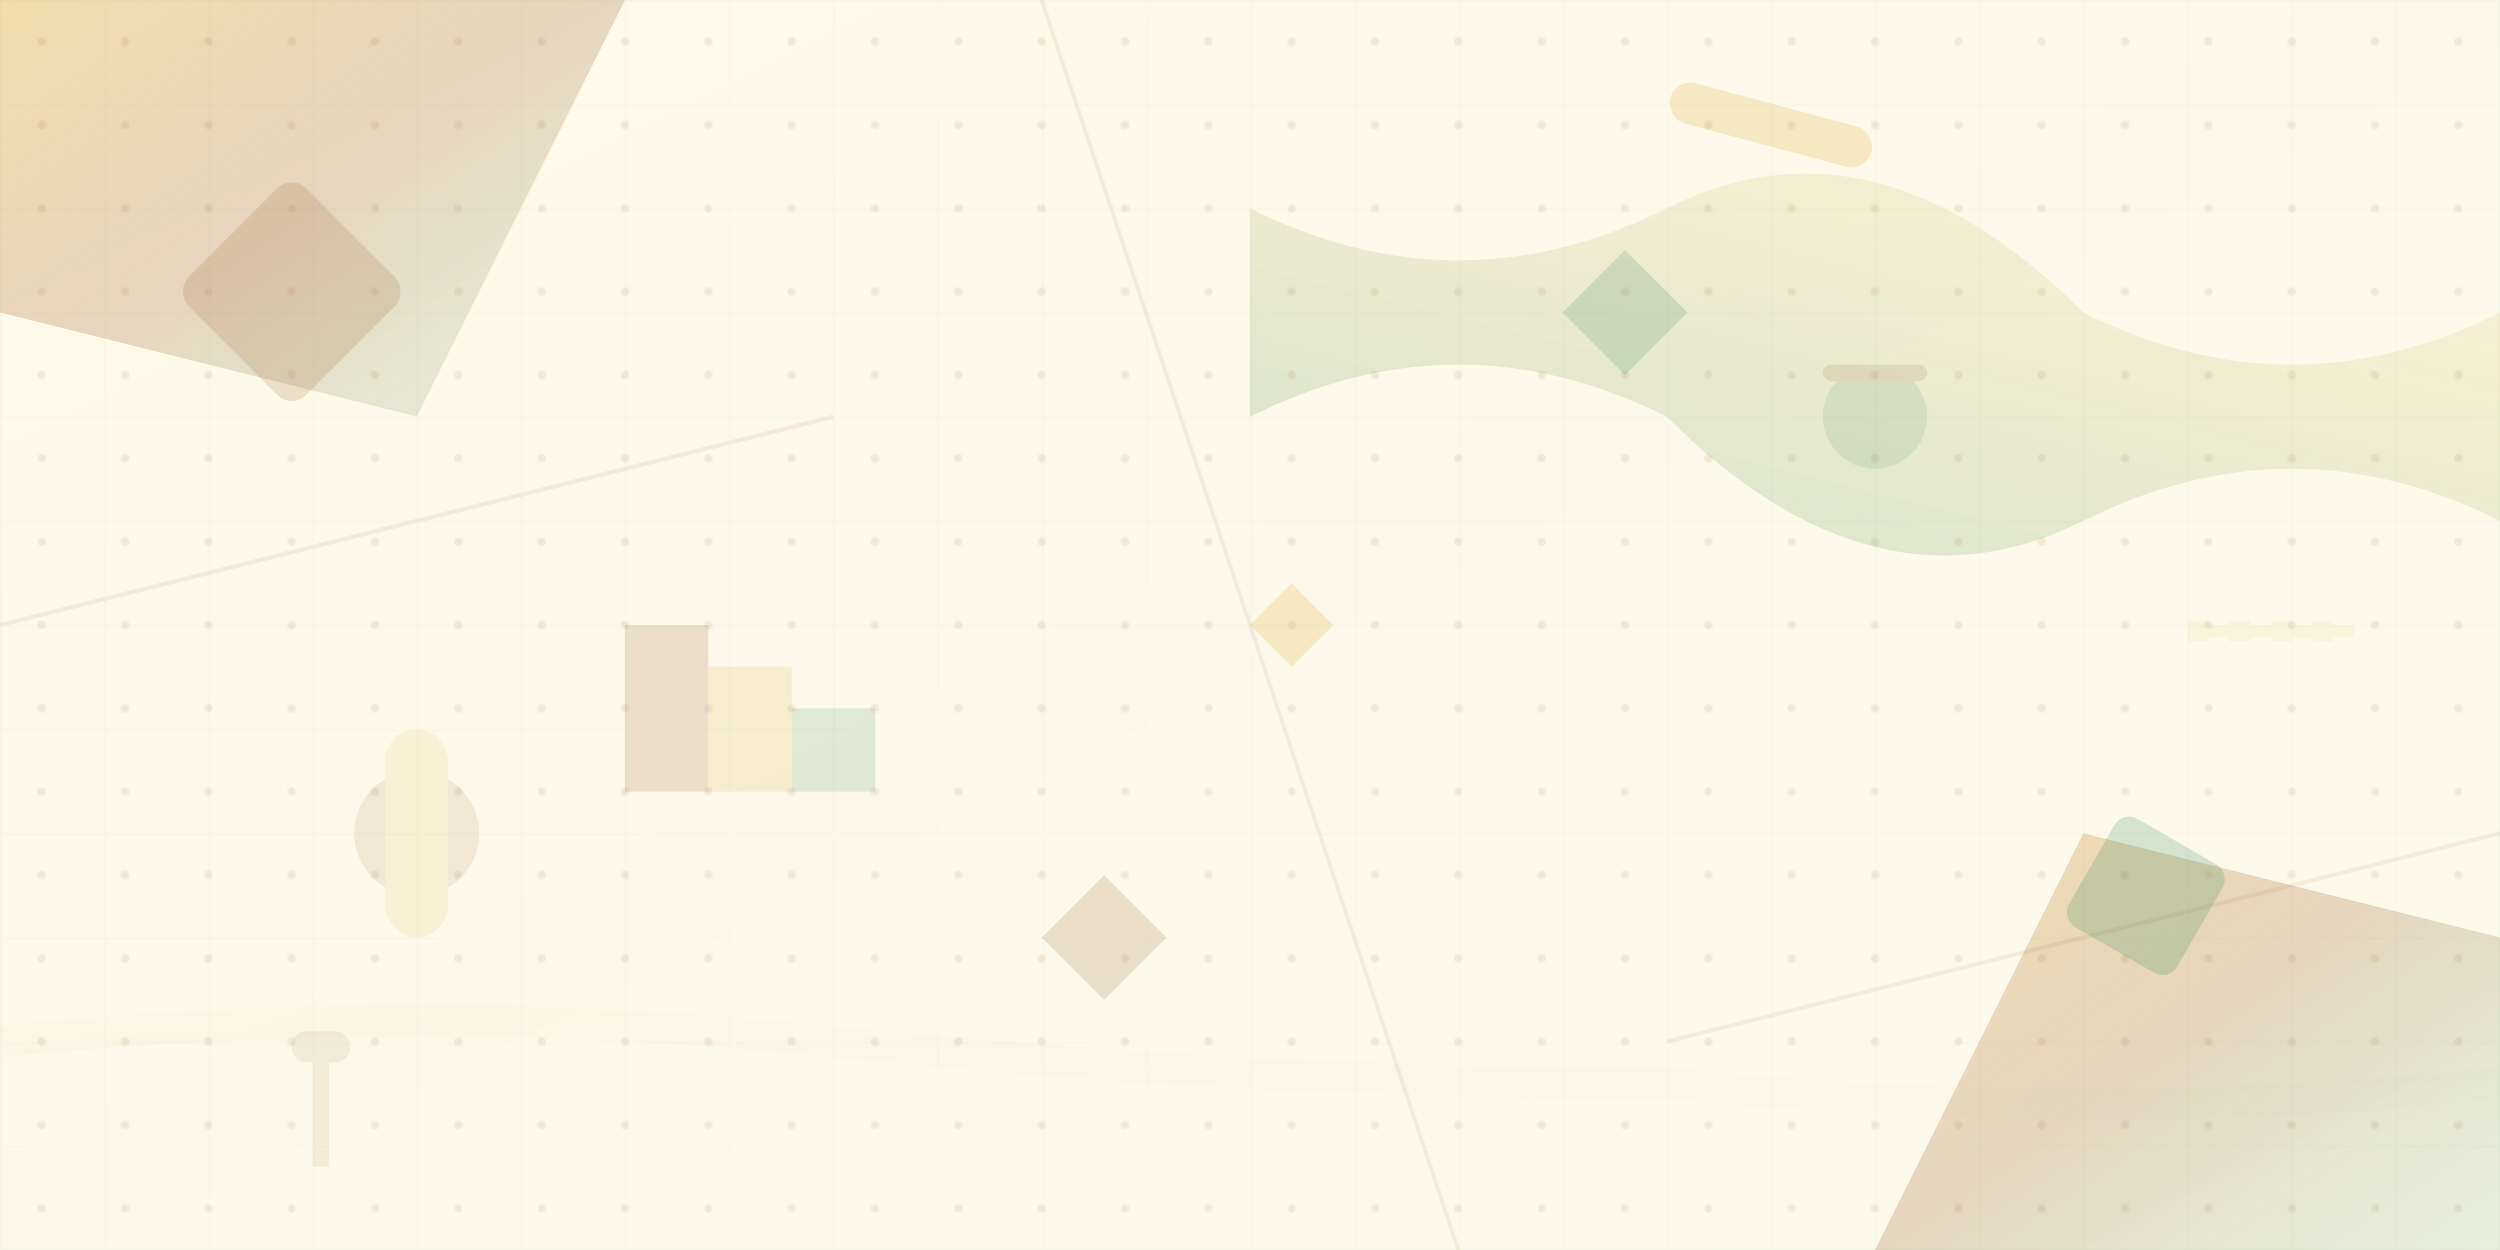 <svg width="1200" height="600" viewBox="0 0 1200 600" xmlns="http://www.w3.org/2000/svg">
  <defs>
    <linearGradient id="grad1" x1="0%" y1="0%" x2="100%" y2="100%">
      <stop offset="0%" style="stop-color:#DAA520;stop-opacity:0.3" />
      <stop offset="50%" style="stop-color:#8B4513;stop-opacity:0.2" />
      <stop offset="100%" style="stop-color:#2E8B57;stop-opacity:0.1" />
    </linearGradient>
    <linearGradient id="grad2" x1="0%" y1="100%" x2="100%" y2="0%">
      <stop offset="0%" style="stop-color:#2E8B57;stop-opacity:0.2" />
      <stop offset="100%" style="stop-color:#DAA520;stop-opacity:0.1" />
    </linearGradient>
    <pattern id="dots" patternUnits="userSpaceOnUse" width="40" height="40">
      <circle cx="20" cy="20" r="2" fill="#8B4513" opacity="0.1"/>
    </pattern>
  </defs>
  
  <!-- Background base -->
  <rect width="1200" height="600" fill="#FFF8DC" opacity="0.5"/>
  
  <!-- Large geometric shapes -->
  <polygon points="0,0 300,0 200,200 0,150" fill="url(#grad1)"/>
  <polygon points="1200,600 900,600 1000,400 1200,450" fill="url(#grad1)"/>
  
  <!-- Construction-inspired geometric elements -->
  <rect x="100" y="100" width="80" height="80" rx="10" fill="#8B4513" opacity="0.15" transform="rotate(45 140 140)"/>
  <rect x="1000" y="400" width="60" height="60" rx="8" fill="#2E8B57" opacity="0.2" transform="rotate(30 1030 430)"/>
  <rect x="800" y="50" width="100" height="20" rx="10" fill="#DAA520" opacity="0.2" transform="rotate(15 850 60)"/>
  
  <!-- Abstract building blocks -->
  <g opacity="0.15">
    <rect x="300" y="300" width="40" height="80" fill="#8B4513"/>
    <rect x="340" y="320" width="40" height="60" fill="#DAA520"/>
    <rect x="380" y="340" width="40" height="40" fill="#2E8B57"/>
  </g>
  
  <!-- Flowing organic shapes -->
  <path d="M600,100 Q700,150 800,100 T1000,150 Q1100,200 1200,150 L1200,250 Q1100,200 1000,250 T800,200 Q700,150 600,200 Z" fill="url(#grad2)"/>
  
  <!-- Tool-inspired abstract elements -->
  <g opacity="0.1">
    <circle cx="200" cy="400" r="30" fill="#8B4513"/>
    <rect x="185" y="350" width="30" height="100" rx="15" fill="#DAA520"/>
  </g>
  
  <g opacity="0.12">
    <circle cx="900" cy="200" r="25" fill="#2E8B57"/>
    <rect x="875" y="175" width="50" height="8" rx="4" fill="#8B4513"/>
  </g>
  
  <!-- Scattered dots pattern overlay -->
  <rect width="1200" height="600" fill="url(#dots)"/>
  
  <!-- Angular construction lines -->
  <g stroke="#8B4513" stroke-width="2" fill="none" opacity="0.08">
    <line x1="0" y1="300" x2="400" y2="200"/>
    <line x1="800" y1="500" x2="1200" y2="400"/>
    <line x1="500" y1="0" x2="700" y2="600"/>
  </g>
  
  <!-- Blueprint-style grid elements -->
  <g stroke="#2E8B57" stroke-width="1" fill="none" opacity="0.05">
    <defs>
      <pattern id="grid" width="50" height="50" patternUnits="userSpaceOnUse">
        <path d="M 50 0 L 0 0 0 50" stroke="#2E8B57" stroke-width="1"/>
      </pattern>
    </defs>
    <rect width="100%" height="100%" fill="url(#grid)"/>
  </g>
  
  <!-- Modern geometric accents -->
  <polygon points="600,300 620,280 640,300 620,320" fill="#DAA520" opacity="0.2"/>
  <polygon points="500,450 530,420 560,450 530,480" fill="#8B4513" opacity="0.15"/>
  <polygon points="750,150 780,120 810,150 780,180" fill="#2E8B57" opacity="0.18"/>
  
  <!-- Abstract renovation tools silhouettes -->
  <g opacity="0.08">
    <!-- Hammer-like shape -->
    <rect x="150" y="500" width="8" height="60" fill="#8B4513"/>
    <rect x="140" y="495" width="28" height="15" rx="7" fill="#8B4513"/>
    
    <!-- Ruler-like shape -->
    <rect x="1050" y="300" width="80" height="6" fill="#DAA520"/>
    <rect x="1050" y="298" width="10" height="10" fill="#DAA520"/>
    <rect x="1070" y="298" width="10" height="10" fill="#DAA520"/>
    <rect x="1090" y="298" width="10" height="10" fill="#DAA520"/>
    <rect x="1110" y="298" width="10" height="10" fill="#DAA520"/>
  </g>
  
  <!-- Flowing ribbons -->
  <path d="M0,500 Q200,480 400,500 T800,520 Q1000,540 1200,520" 
        stroke="url(#grad1)" stroke-width="15" fill="none" opacity="0.1"/>
  
  <!-- Final overlay gradient -->
  <rect width="1200" height="600" fill="url(#grad1)" opacity="0.05"/>
</svg>

